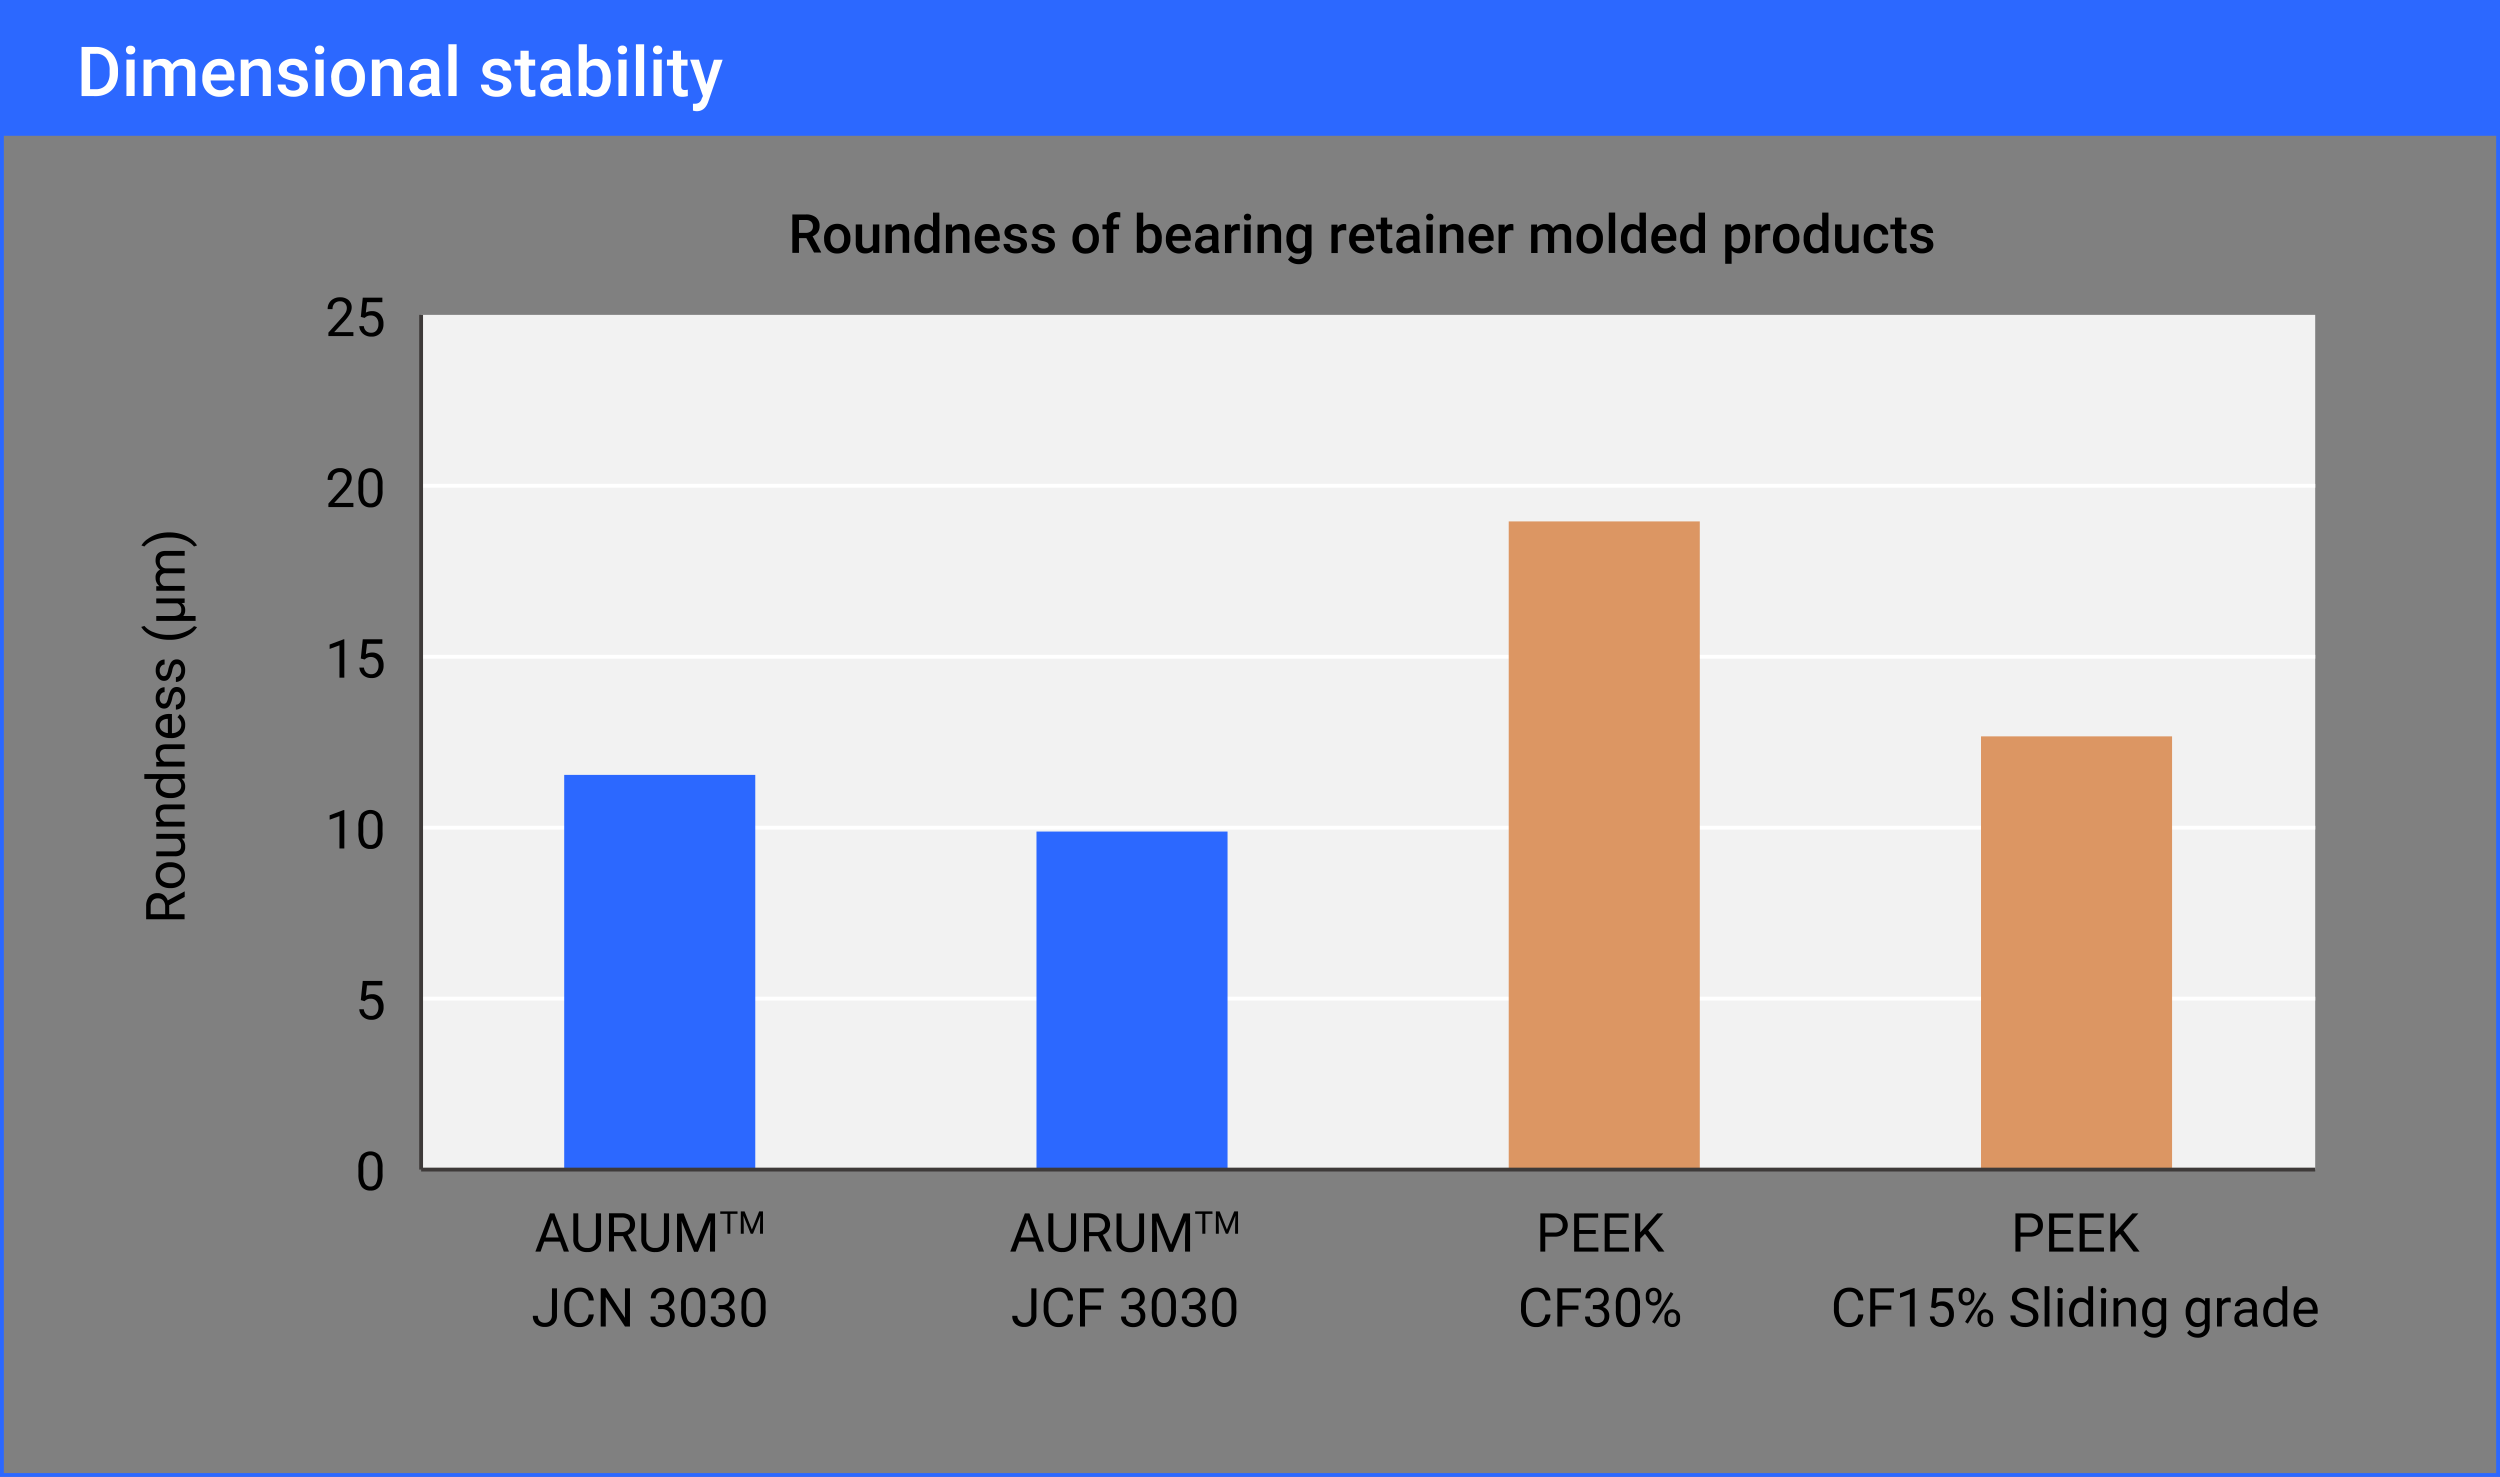 <svg xmlns="http://www.w3.org/2000/svg" viewBox="0 0 650.83 384.48"><rect x="0" y="0" width="650.83" height="384.48" fill="#808080" stroke="none"/><defs><style>.cls-1{fill:#2c68ff;}.cls-2,.cls-4,.cls-7{fill:none;stroke-miterlimit:10;}.cls-2{stroke:#2c68ff;}.cls-3{fill:#f2f2f2;}.cls-4{stroke:#fff;}.cls-5{fill:#fff;}.cls-6{fill:#dc9663;}.cls-7{stroke:#3e3a39;}</style></defs><g id="レイヤー_2" data-name="レイヤー 2"><g id="レイヤー_1-2" data-name="レイヤー 1"><g id="寸法安定性"><rect class="cls-1" x="0.5" y="0.5" width="649.83" height="34.85"/><rect class="cls-2" x="0.5" y="0.5" width="649.83" height="383.48"/><rect class="cls-3" x="109.63" y="81.97" width="493.09" height="222.51"/><line class="cls-4" x1="602.72" y1="259.98" x2="109.63" y2="259.98"/><line class="cls-4" x1="602.72" y1="215.47" x2="109.63" y2="215.47"/><line class="cls-4" x1="602.72" y1="170.97" x2="109.63" y2="170.97"/><line class="cls-4" x1="602.72" y1="126.47" x2="109.63" y2="126.47"/><path d="M99.59,305.56a5.75,5.75,0,0,1-.76,3.3,2.68,2.68,0,0,1-2.37,1.08,2.71,2.71,0,0,1-2.35-1.05,5.53,5.53,0,0,1-.8-3.16v-1.68a5.7,5.7,0,0,1,.76-3.26,3.2,3.2,0,0,1,4.74,0,5.39,5.39,0,0,1,.78,3.17Zm-1.26-1.72a4.64,4.64,0,0,0-.45-2.34,1.56,1.56,0,0,0-1.43-.74,1.51,1.51,0,0,0-1.41.73,4.51,4.51,0,0,0-.46,2.25v2a4.71,4.71,0,0,0,.46,2.38,1.55,1.55,0,0,0,1.42.77,1.52,1.52,0,0,0,1.39-.72,4.53,4.53,0,0,0,.48-2.28Z"/><path d="M93.93,260.36l.51-5h5.1v1.17h-4l-.3,2.72a3.19,3.19,0,0,1,1.66-.43,2.73,2.73,0,0,1,2.16.89,3.54,3.54,0,0,1,.8,2.43A3.43,3.43,0,0,1,99,264.6a3,3,0,0,1-2.32.88,3.11,3.11,0,0,1-2.15-.73,2.87,2.87,0,0,1-1-2h1.19a2,2,0,0,0,.61,1.29,1.89,1.89,0,0,0,1.3.43,1.69,1.69,0,0,0,1.38-.6,2.5,2.5,0,0,0,.51-1.66,2.34,2.34,0,0,0-.55-1.61,1.84,1.84,0,0,0-1.44-.6,2.09,2.09,0,0,0-1.3.36l-.34.28Z"/><path d="M89.64,220.88H88.37v-8.42l-2.55.93v-1.15l3.63-1.36h.19Z"/><path d="M99.59,216.64a5.75,5.75,0,0,1-.76,3.3A2.68,2.68,0,0,1,96.46,221,2.71,2.71,0,0,1,94.1,220a5.48,5.48,0,0,1-.79-3.15v-1.69a5.62,5.62,0,0,1,.76-3.26,3.2,3.2,0,0,1,4.74,0,5.43,5.43,0,0,1,.78,3.18Zm-1.26-1.73a4.64,4.64,0,0,0-.45-2.34,1.75,1.75,0,0,0-2.85,0,4.62,4.62,0,0,0-.46,2.25v2a4.73,4.73,0,0,0,.47,2.38,1.56,1.56,0,0,0,1.42.77,1.52,1.52,0,0,0,1.39-.73,4.61,4.61,0,0,0,.48-2.28Z"/><path d="M89.64,176.42H88.37V168l-2.55.94v-1.15l3.63-1.36h.19Z"/><path d="M93.93,171.43l.51-5h5.1v1.17h-4l-.3,2.71a3.19,3.19,0,0,1,1.66-.43,2.74,2.74,0,0,1,2.16.9,3.54,3.54,0,0,1,.8,2.43,3.42,3.42,0,0,1-.83,2.42,3,3,0,0,1-2.32.89,3.16,3.16,0,0,1-2.15-.73,2.9,2.9,0,0,1-1-2h1.19a2,2,0,0,0,.61,1.29,1.89,1.89,0,0,0,1.3.44,1.7,1.7,0,0,0,1.38-.61,2.48,2.48,0,0,0,.51-1.66,2.32,2.32,0,0,0-.55-1.6,1.85,1.85,0,0,0-1.44-.61,2,2,0,0,0-1.3.37l-.34.27Z"/><path d="M92,87.49H85.49v-.9l3.44-3.83A8.21,8.21,0,0,0,90,81.35a2.43,2.43,0,0,0,.29-1.13,1.82,1.82,0,0,0-.47-1.28,1.66,1.66,0,0,0-1.26-.5,2,2,0,0,0-1.47.54,2.09,2.09,0,0,0-.52,1.49H85.3a3,3,0,0,1,.88-2.22,3.31,3.31,0,0,1,2.37-.85,3.19,3.19,0,0,1,2.2.73,2.51,2.51,0,0,1,.8,1.94c0,1-.62,2.15-1.87,3.5L87,86.46h5Z"/><path d="M93.93,82.5l.51-5h5.1v1.17h-4l-.3,2.71A3.28,3.28,0,0,1,96.87,81a2.74,2.74,0,0,1,2.16.9,3.54,3.54,0,0,1,.8,2.43A3.43,3.43,0,0,1,99,86.75a3,3,0,0,1-2.32.88,3.11,3.11,0,0,1-2.15-.73,2.87,2.87,0,0,1-1-2h1.19a2,2,0,0,0,.61,1.29,1.89,1.89,0,0,0,1.3.43,1.69,1.69,0,0,0,1.38-.6,2.5,2.5,0,0,0,.51-1.66A2.34,2.34,0,0,0,98,82.73a1.84,1.84,0,0,0-1.44-.6,2.09,2.09,0,0,0-1.3.36l-.34.27Z"/><path d="M92,132H85.49v-.91l3.44-3.83A8.21,8.21,0,0,0,90,125.81a2.4,2.4,0,0,0,.29-1.13,1.78,1.78,0,0,0-.47-1.27,1.63,1.63,0,0,0-1.26-.5,2,2,0,0,0-1.47.53,2.1,2.1,0,0,0-.52,1.5H85.3a3,3,0,0,1,.88-2.23,3.3,3.3,0,0,1,2.37-.84,3.14,3.14,0,0,1,2.2.73,2.49,2.49,0,0,1,.8,1.93c0,1-.62,2.15-1.87,3.5L87,130.93h5Z"/><path d="M99.59,127.71a5.75,5.75,0,0,1-.76,3.3,2.68,2.68,0,0,1-2.37,1.08A2.73,2.73,0,0,1,94.1,131a5.54,5.54,0,0,1-.79-3.16V126.2a5.64,5.64,0,0,1,.76-3.27,3.21,3.21,0,0,1,4.74,0,5.37,5.37,0,0,1,.78,3.17ZM98.33,126a4.64,4.64,0,0,0-.45-2.34,1.56,1.56,0,0,0-1.43-.73,1.54,1.54,0,0,0-1.42.73,4.62,4.62,0,0,0-.46,2.25v2a4.7,4.7,0,0,0,.47,2.38,1.7,1.7,0,0,0,2.81.05,4.68,4.68,0,0,0,.48-2.29Z"/><path class="cls-5" d="M21.23,25V12.22H25A5.88,5.88,0,0,1,28,13a5.18,5.18,0,0,1,2,2.14,6.83,6.83,0,0,1,.72,3.18V19a6.79,6.79,0,0,1-.72,3.19A5.12,5.12,0,0,1,28,24.27a6.18,6.18,0,0,1-3.07.75Zm2.22-11v9.22H24.9a3.35,3.35,0,0,0,2.69-1.09A4.78,4.78,0,0,0,28.54,19v-.72a4.88,4.88,0,0,0-.91-3.18A3.19,3.19,0,0,0,25,14Z"/><path class="cls-5" d="M32.79,13a1.13,1.13,0,0,1,.31-.82A1.18,1.18,0,0,1,34,11.9a1.24,1.24,0,0,1,.9.32,1.13,1.13,0,0,1,.31.82,1.09,1.09,0,0,1-.31.8,1.2,1.2,0,0,1-.9.32,1.14,1.14,0,0,1-.89-.32A1.09,1.09,0,0,1,32.79,13Zm2.26,12H32.92V15.51h2.13Z"/><path class="cls-5" d="M39.39,15.51l.06,1a3.42,3.42,0,0,1,2.74-1.17,2.64,2.64,0,0,1,2.61,1.46,3.37,3.37,0,0,1,2.92-1.46,3,3,0,0,1,2.34.87,3.9,3.9,0,0,1,.79,2.57V25H48.71V18.83a1.94,1.94,0,0,0-.39-1.33A1.75,1.75,0,0,0,47,17.08a1.8,1.8,0,0,0-1.2.39,2.11,2.11,0,0,0-.64,1V25H43V18.76a1.52,1.52,0,0,0-1.71-1.68,1.88,1.88,0,0,0-1.82,1.05V25H37.37V15.51Z"/><path class="cls-5" d="M57.23,25.2a4.41,4.41,0,0,1-3.29-1.28,4.63,4.63,0,0,1-1.27-3.41v-.26a5.82,5.82,0,0,1,.55-2.55A4.16,4.16,0,0,1,54.77,16,4,4,0,0,1,57,15.33a3.73,3.73,0,0,1,3,1.24A5.24,5.24,0,0,1,61,20.08v.86H54.83a2.76,2.76,0,0,0,.79,1.86,2.32,2.32,0,0,0,1.73.69,2.89,2.89,0,0,0,2.39-1.19l1.15,1.1a3.82,3.82,0,0,1-1.52,1.32A4.71,4.71,0,0,1,57.23,25.2ZM57,17.05a1.8,1.8,0,0,0-1.42.61,3.19,3.19,0,0,0-.69,1.72h4.07v-.16a2.49,2.49,0,0,0-.57-1.62A1.77,1.77,0,0,0,57,17.05Z"/><path class="cls-5" d="M64.68,15.51l.06,1.1a3.44,3.44,0,0,1,2.77-1.28c2,0,3,1.14,3,3.4V25H68.4V18.86A2,2,0,0,0,68,17.52a1.65,1.65,0,0,0-1.28-.44,2.07,2.07,0,0,0-1.93,1.17V25H62.67V15.51Z"/><path class="cls-5" d="M78,22.44a1,1,0,0,0-.47-.88A5.15,5.15,0,0,0,76,21a8.68,8.68,0,0,1-1.82-.58,2.42,2.42,0,0,1-1.6-2.24,2.54,2.54,0,0,1,1-2.06,4.1,4.1,0,0,1,2.63-.83,4.29,4.29,0,0,1,2.76.85,2.67,2.67,0,0,1,1,2.19H77.93a1.33,1.33,0,0,0-.45-1,1.78,1.78,0,0,0-1.22-.41,1.86,1.86,0,0,0-1.14.33,1,1,0,0,0-.45.87.85.85,0,0,0,.42.76,5.51,5.51,0,0,0,1.67.55,8.48,8.48,0,0,1,2,.66,2.78,2.78,0,0,1,1.06.92,2.36,2.36,0,0,1,.35,1.3,2.47,2.47,0,0,1-1.06,2.08,4.55,4.55,0,0,1-2.79.8,4.92,4.92,0,0,1-2.08-.43,3.38,3.38,0,0,1-1.43-1.16A2.73,2.73,0,0,1,72.27,22h2.08a1.52,1.52,0,0,0,.57,1.17,2.24,2.24,0,0,0,1.4.41,2.1,2.1,0,0,0,1.28-.33A1,1,0,0,0,78,22.44Z"/><path class="cls-5" d="M82,13a1.14,1.14,0,0,1,.32-.82,1.18,1.18,0,0,1,.89-.32,1.21,1.21,0,0,1,.89.32,1.1,1.1,0,0,1,.32.82,1.06,1.06,0,0,1-.32.8,1.17,1.17,0,0,1-.89.32,1.14,1.14,0,0,1-.89-.32A1.09,1.09,0,0,1,82,13Zm2.27,12H82.14V15.51h2.13Z"/><path class="cls-5" d="M86.2,20.18a5.59,5.59,0,0,1,.55-2.52,4,4,0,0,1,1.56-1.72,4.27,4.27,0,0,1,2.3-.61,4.17,4.17,0,0,1,3.12,1.24A4.91,4.91,0,0,1,95,19.86v.5a5.69,5.69,0,0,1-.54,2.52A4.08,4.08,0,0,1,93,24.59a4.46,4.46,0,0,1-2.32.61,4.12,4.12,0,0,1-3.23-1.35,5.14,5.14,0,0,1-1.2-3.57Zm2.13.18a3.79,3.79,0,0,0,.61,2.3,2,2,0,0,0,1.69.83,2,2,0,0,0,1.68-.84,4.27,4.27,0,0,0,.6-2.47,3.73,3.73,0,0,0-.62-2.29,2,2,0,0,0-1.68-.84,1.94,1.94,0,0,0-1.66.83A4.14,4.14,0,0,0,88.33,20.36Z"/><path class="cls-5" d="M98.83,15.51l.06,1.1a3.41,3.41,0,0,1,2.77-1.28c2,0,3,1.14,3,3.4V25h-2.14V18.86a2,2,0,0,0-.39-1.34,1.64,1.64,0,0,0-1.28-.44A2.05,2.05,0,0,0,99,18.25V25H96.81V15.51Z"/><path class="cls-5" d="M112.54,25a3.05,3.05,0,0,1-.25-.89,3.33,3.33,0,0,1-2.5,1.07,3.36,3.36,0,0,1-2.33-.82,2.61,2.61,0,0,1-.91-2A2.71,2.71,0,0,1,107.68,20a5.48,5.48,0,0,1,3.23-.81h1.31v-.62a1.7,1.7,0,0,0-.41-1.19,1.68,1.68,0,0,0-1.26-.44,1.87,1.87,0,0,0-1.19.36,1.13,1.13,0,0,0-.47.93h-2.14a2.39,2.39,0,0,1,.52-1.46,3.48,3.48,0,0,1,1.41-1.07,4.94,4.94,0,0,1,2-.39,4,4,0,0,1,2.67.84,3,3,0,0,1,1,2.36v4.29a4.86,4.86,0,0,0,.36,2.05V25Zm-2.35-1.54a2.38,2.38,0,0,0,1.19-.31,2.07,2.07,0,0,0,.84-.82v-1.8h-1.15a3.08,3.08,0,0,0-1.78.42,1.33,1.33,0,0,0-.6,1.17,1.23,1.23,0,0,0,.41,1A1.58,1.58,0,0,0,110.19,23.48Z"/><path class="cls-5" d="M118.87,25h-2.14V11.52h2.14Z"/><path class="cls-5" d="M131,22.44a1,1,0,0,0-.47-.88A5.15,5.15,0,0,0,129,21a8.88,8.88,0,0,1-1.82-.58,2.44,2.44,0,0,1-1.6-2.24,2.54,2.54,0,0,1,1-2.06,4.11,4.11,0,0,1,2.64-.83,4.28,4.28,0,0,1,2.75.85A2.67,2.67,0,0,1,133,18.37H130.9a1.31,1.31,0,0,0-.46-1,1.75,1.75,0,0,0-1.21-.41,1.89,1.89,0,0,0-1.15.33,1,1,0,0,0-.44.87.84.84,0,0,0,.41.76,5.62,5.62,0,0,0,1.67.55,8.32,8.32,0,0,1,2,.66,2.89,2.89,0,0,1,1.07.92,2.35,2.35,0,0,1,.34,1.3A2.47,2.47,0,0,1,132,24.4a4.55,4.55,0,0,1-2.79.8,4.92,4.92,0,0,1-2.08-.43,3.35,3.35,0,0,1-1.42-1.16,2.73,2.73,0,0,1-.51-1.59h2.07a1.52,1.52,0,0,0,.57,1.17,2.24,2.24,0,0,0,1.4.41,2.1,2.1,0,0,0,1.28-.33A1,1,0,0,0,131,22.44Z"/><path class="cls-5" d="M137.64,13.2v2.31h1.68v1.58h-1.68V22.4a1.2,1.2,0,0,0,.21.79,1,1,0,0,0,.77.24,3.2,3.2,0,0,0,.75-.09V25a5.07,5.07,0,0,1-1.41.21c-1.64,0-2.46-.91-2.46-2.72V17.09h-1.56V15.51h1.56V13.2Z"/><path class="cls-5" d="M146.63,25a3.41,3.41,0,0,1-.25-.89,3.32,3.32,0,0,1-2.49,1.07,3.37,3.37,0,0,1-2.34-.82,2.64,2.64,0,0,1-.91-2A2.71,2.71,0,0,1,141.77,20a5.5,5.5,0,0,1,3.23-.81h1.31v-.62A1.49,1.49,0,0,0,144.64,17a1.89,1.89,0,0,0-1.19.36,1.16,1.16,0,0,0-.47.93h-2.13a2.33,2.33,0,0,1,.52-1.46,3.35,3.35,0,0,1,1.41-1.07,4.87,4.87,0,0,1,2-.39,4,4,0,0,1,2.66.84,3,3,0,0,1,1,2.36v4.29a4.86,4.86,0,0,0,.36,2.05V25Zm-2.35-1.54a2.35,2.35,0,0,0,1.19-.31,2,2,0,0,0,.84-.82v-1.8h-1.15a3.1,3.1,0,0,0-1.78.42,1.33,1.33,0,0,0-.6,1.17,1.27,1.27,0,0,0,.41,1A1.59,1.59,0,0,0,144.28,23.48Z"/><path class="cls-5" d="M159,20.36a5.68,5.68,0,0,1-1,3.52,3.21,3.21,0,0,1-2.72,1.32,3.11,3.11,0,0,1-2.6-1.21l-.1,1h-1.94V11.52h2.14v4.9a3.09,3.09,0,0,1,2.48-1.09,3.25,3.25,0,0,1,2.74,1.3,5.8,5.8,0,0,1,1,3.61Zm-2.13-.18a4,4,0,0,0-.55-2.32,1.8,1.8,0,0,0-1.58-.78,2,2,0,0,0-2,1.21v3.92a2,2,0,0,0,2,1.25,1.79,1.79,0,0,0,1.54-.75,3.92,3.92,0,0,0,.57-2.26Z"/><path class="cls-5" d="M160.82,13a1.14,1.14,0,0,1,.32-.82,1.18,1.18,0,0,1,.89-.32,1.2,1.2,0,0,1,.89.32,1.1,1.1,0,0,1,.32.82,1.06,1.06,0,0,1-.32.8,1.16,1.16,0,0,1-.89.32,1.14,1.14,0,0,1-.89-.32A1.09,1.09,0,0,1,160.82,13Zm2.27,12H161V15.51h2.13Z"/><path class="cls-5" d="M167.69,25h-2.14V11.52h2.14Z"/><path class="cls-5" d="M170,13a1.13,1.13,0,0,1,.31-.82,1.2,1.2,0,0,1,.89-.32,1.22,1.22,0,0,1,.9.32,1.13,1.13,0,0,1,.31.82,1.09,1.09,0,0,1-.31.8,1.18,1.18,0,0,1-.9.32,1.16,1.16,0,0,1-.89-.32A1.09,1.09,0,0,1,170,13Zm2.27,12h-2.14V15.51h2.14Z"/><path class="cls-5" d="M177.29,13.2v2.31H179v1.58h-1.67V22.4a1.2,1.2,0,0,0,.21.79,1,1,0,0,0,.77.24,3.2,3.2,0,0,0,.75-.09V25a5.13,5.13,0,0,1-1.41.21c-1.64,0-2.46-.91-2.46-2.72V17.09h-1.56V15.51h1.56V13.2Z"/><path class="cls-5" d="M183.92,22l1.94-6.45h2.27l-3.78,11c-.58,1.6-1.56,2.4-2.95,2.4a3.7,3.7,0,0,1-1-.16V27l.41,0a2,2,0,0,0,1.21-.3,1.94,1.94,0,0,0,.65-1L183,25l-3.34-9.46h2.3Z"/><path d="M44.05,235.65V238h4v1.32h-10V236a4,4,0,0,1,.76-2.59,2.77,2.77,0,0,1,2.23-.9,2.64,2.64,0,0,1,1.62.5,3,3,0,0,1,1,1.4L48,232.08h.08v1.41ZM43,238v-2a2.34,2.34,0,0,0-.5-1.56,1.73,1.73,0,0,0-1.36-.57,1.8,1.8,0,0,0-1.42.55,2.32,2.32,0,0,0-.5,1.58v2Z"/><path d="M44.31,231.21a4.31,4.31,0,0,1-2-.43A3.17,3.17,0,0,1,41,229.59a3.24,3.24,0,0,1-.47-1.74,3.14,3.14,0,0,1,1-2.44,4.05,4.05,0,0,1,2.79-.93h.09a4.31,4.31,0,0,1,1.93.41,3.15,3.15,0,0,1,1.34,1.18,3.28,3.28,0,0,1,.48,1.77,3.13,3.13,0,0,1-1.05,2.44,4,4,0,0,1-2.77.93Zm.15-1.27a3.14,3.14,0,0,0,2-.57,1.93,1.93,0,0,0,0-3.06,3.44,3.44,0,0,0-2.11-.57,3.15,3.15,0,0,0-2,.58,1.92,1.92,0,0,0,0,3A3.41,3.41,0,0,0,44.46,229.94Z"/><path d="M47.34,218.32a2.7,2.7,0,0,1,.87,2.17,2.29,2.29,0,0,1-.69,1.8,3,3,0,0,1-2,.63H40.68v-1.27h4.77c1.13,0,1.69-.45,1.69-1.36a1.89,1.89,0,0,0-1.08-1.93H40.68v-1.27h7.39v1.21Z"/><path d="M40.68,214l.93,0a2.69,2.69,0,0,1-1.07-2.22c0-1.56.88-2.35,2.64-2.36h4.89v1.26H43.18A1.7,1.7,0,0,0,42,211a1.43,1.43,0,0,0-.39,1.11,1.82,1.82,0,0,0,.33,1.08,2.35,2.35,0,0,0,.86.73h5.27v1.26H40.68Z"/><path d="M44.31,207.76a4.35,4.35,0,0,1-2.74-.81,2.55,2.55,0,0,1-1-2.11,2.58,2.58,0,0,1,.89-2.06H37.57v-1.27h10.5v1.17l-.79.06a2.57,2.57,0,0,1,.93,2.11,2.53,2.53,0,0,1-1.05,2.1,4.39,4.39,0,0,1-2.75.81Zm.15-1.27a3.24,3.24,0,0,0,2-.52,1.66,1.66,0,0,0,.72-1.43,1.84,1.84,0,0,0-1.08-1.76h-3.4a1.86,1.86,0,0,0-1,1.74,1.68,1.68,0,0,0,.72,1.45A3.6,3.6,0,0,0,44.46,206.49Z"/><path d="M40.68,198.36l.93,0a2.69,2.69,0,0,1-1.07-2.22c0-1.56.88-2.35,2.64-2.36h4.89V195H43.18a1.65,1.65,0,0,0-1.18.37,1.44,1.44,0,0,0-.39,1.11,1.82,1.82,0,0,0,.33,1.08,2.26,2.26,0,0,0,.86.73h5.27v1.26H40.68Z"/><path d="M48.21,188.76a3.24,3.24,0,0,1-1,2.45,3.66,3.66,0,0,1-2.64.94h-.23a4.45,4.45,0,0,1-2-.42A3.18,3.18,0,0,1,41,190.55a2.91,2.91,0,0,1-.49-1.63,2.81,2.81,0,0,1,1-2.25,4.12,4.12,0,0,1,2.72-.8h.53v5a2.62,2.62,0,0,0,1.76-.63,2,2,0,0,0,.68-1.56,2.11,2.11,0,0,0-.28-1.13,2.8,2.8,0,0,0-.72-.82l.6-.77A3.11,3.11,0,0,1,48.21,188.76Zm-6.63.16a1.67,1.67,0,0,0,.55,1.28,2.72,2.72,0,0,0,1.57.64v-3.7h-.1a2.42,2.42,0,0,0-1.49.52A1.57,1.57,0,0,0,41.58,188.92Z"/><path d="M46.11,180.1a.94.94,0,0,0-.8.39,3.64,3.64,0,0,0-.48,1.35,6.42,6.42,0,0,1-.5,1.52,2.18,2.18,0,0,1-.68.84,1.65,1.65,0,0,1-.94.27,1.93,1.93,0,0,1-1.54-.77,3,3,0,0,1-.63-2,3.1,3.1,0,0,1,.65-2,2.07,2.07,0,0,1,1.66-.78v1.27a1.17,1.17,0,0,0-.9.44,1.65,1.65,0,0,0-.37,1.11,1.73,1.73,0,0,0,.3,1.08.94.94,0,0,0,.79.39.78.78,0,0,0,.69-.36,4.6,4.6,0,0,0,.44-1.31,6.49,6.49,0,0,1,.51-1.53,2.2,2.2,0,0,1,.7-.88,1.74,1.74,0,0,1,1-.28,1.89,1.89,0,0,1,1.59.79,3.34,3.34,0,0,1,.6,2.06,3.7,3.7,0,0,1-.32,1.57,2.45,2.45,0,0,1-.87,1.07,2.13,2.13,0,0,1-1.22.39v-1.27a1.29,1.29,0,0,0,1-.5,2,2,0,0,0,.38-1.26,2.06,2.06,0,0,0-.29-1.15A.92.92,0,0,0,46.11,180.1Z"/><path d="M46.11,172.89a.93.93,0,0,0-.8.38,3.64,3.64,0,0,0-.48,1.35,6.42,6.42,0,0,1-.5,1.52,2.18,2.18,0,0,1-.68.84,1.65,1.65,0,0,1-.94.27,1.93,1.93,0,0,1-1.54-.77,3,3,0,0,1-.63-2,3.1,3.1,0,0,1,.65-2,2.07,2.07,0,0,1,1.66-.78V173a1.17,1.17,0,0,0-.9.44,1.67,1.67,0,0,0-.37,1.11,1.73,1.73,0,0,0,.3,1.08.94.94,0,0,0,.79.39.78.78,0,0,0,.69-.36,4.6,4.6,0,0,0,.44-1.31,6.49,6.49,0,0,1,.51-1.53,2.2,2.2,0,0,1,.7-.88,1.82,1.82,0,0,1,1-.28,1.89,1.89,0,0,1,1.59.79,3.34,3.34,0,0,1,.6,2.06,3.7,3.7,0,0,1-.32,1.57,2.45,2.45,0,0,1-.87,1.07,2.13,2.13,0,0,1-1.22.39v-1.26a1.33,1.33,0,0,0,1-.51,2,2,0,0,0,.38-1.26,2.06,2.06,0,0,0-.29-1.15A.91.91,0,0,0,46.11,172.89Z"/><path d="M44,166.56a10.33,10.33,0,0,1-3-.42,8.47,8.47,0,0,1-2.59-1.23,5.42,5.42,0,0,1-1.64-1.7l.83-.26A5.48,5.48,0,0,0,40,164.58a10,10,0,0,0,3.52.7h.58a10.21,10.21,0,0,0,4.58-1A5.42,5.42,0,0,0,50.51,163l.78.26a5.53,5.53,0,0,1-1.7,1.73A9.47,9.47,0,0,1,44,166.56Z"/><path d="M40.68,160.36H45a3,3,0,0,0,1.65-.36,1.24,1.24,0,0,0,.53-1.14,1.72,1.72,0,0,0-1-1.79H40.68V155.8h7.39v1.14l-.78.07a2.05,2.05,0,0,1,.92,1.79,2.27,2.27,0,0,1-.5,1.56h3.21v1.27H40.68Z"/><path d="M40.68,152.6l.82,0a2.73,2.73,0,0,1-1-2.19,2.13,2.13,0,0,1,1.19-2.12,2.66,2.66,0,0,1-.86-1,2.81,2.81,0,0,1-.33-1.4c0-1.62.86-2.44,2.58-2.47h5v1.26H43.19a1.64,1.64,0,0,0-1.18.37,1.55,1.55,0,0,0-.4,1.21,1.68,1.68,0,0,0,.42,1.17,1.71,1.71,0,0,0,1.13.54h4.91v1.27H43.23a1.42,1.42,0,0,0-1.62,1.58,1.7,1.7,0,0,0,1.06,1.71h5.4v1.26H40.68Z"/><path d="M44.1,138.6A10.78,10.78,0,0,1,47,139a8.64,8.64,0,0,1,2.58,1.23A5.47,5.47,0,0,1,51.29,142l-.78.27a5.47,5.47,0,0,0-2.5-1.69,10.54,10.54,0,0,0-3.77-.65H44a10.76,10.76,0,0,0-2.67.3,9.31,9.31,0,0,0-2.21.83,5.22,5.22,0,0,0-1.53,1.21l-.77-.27a5.38,5.38,0,0,1,1.67-1.72A8.75,8.75,0,0,1,41.09,139,10.84,10.84,0,0,1,44.1,138.6Z"/><path d="M209.92,62H208v3.83h-1.73v-10h3.5a4.05,4.05,0,0,1,2.66.77,2.74,2.74,0,0,1,.93,2.24,2.82,2.82,0,0,1-.48,1.67,3.14,3.14,0,0,1-1.34,1l2.23,4.14v.09h-1.85ZM208,60.62h1.77a2,2,0,0,0,1.37-.45,1.51,1.51,0,0,0,.49-1.2,1.66,1.66,0,0,0-.45-1.24,2,2,0,0,0-1.36-.45H208Z"/><path d="M214.53,62.07a4.48,4.48,0,0,1,.43-2,3.21,3.21,0,0,1,1.21-1.34,3.43,3.43,0,0,1,1.79-.46,3.23,3.23,0,0,1,2.43,1,3.74,3.74,0,0,1,1,2.56v.39a4.37,4.37,0,0,1-.42,2,3,3,0,0,1-1.2,1.33A3.42,3.42,0,0,1,218,66a3.2,3.2,0,0,1-2.51-1,4,4,0,0,1-.94-2.78Zm1.66.15a2.92,2.92,0,0,0,.48,1.78,1.64,1.64,0,0,0,2.62,0,3.28,3.28,0,0,0,.46-1.92,3,3,0,0,0-.48-1.78,1.55,1.55,0,0,0-1.31-.65,1.52,1.52,0,0,0-1.29.64A3.26,3.26,0,0,0,216.19,62.22Z"/><path d="M227.29,65.11a2.55,2.55,0,0,1-2.07.87,2.31,2.31,0,0,1-1.83-.71,3,3,0,0,1-.61-2V58.44h1.66v4.77q0,1.41,1.17,1.41a1.64,1.64,0,0,0,1.63-.87V58.44h1.66v7.4h-1.56Z"/><path d="M232.13,58.44l.05.86a2.68,2.68,0,0,1,2.16-1c1.54,0,2.32.88,2.35,2.64v4.89H235V61.05a1.57,1.57,0,0,0-.31-1,1.28,1.28,0,0,0-1-.33,1.6,1.6,0,0,0-1.5.91v5.26h-1.66v-7.4Z"/><path d="M238.07,62.09a4.4,4.4,0,0,1,.79-2.75,2.54,2.54,0,0,1,2.13-1,2.42,2.42,0,0,1,1.9.82V55.34h1.66v10.5H243l-.08-.77a2.45,2.45,0,0,1-2,.91,2.53,2.53,0,0,1-2.1-1A4.6,4.6,0,0,1,238.07,62.09Zm1.66.14a3.08,3.08,0,0,0,.43,1.76,1.41,1.41,0,0,0,1.24.63,1.57,1.57,0,0,0,1.49-.91V60.55a1.55,1.55,0,0,0-1.48-.88,1.4,1.4,0,0,0-1.24.64A3.4,3.4,0,0,0,239.73,62.23Z"/><path d="M247.82,58.44l.05.86a2.67,2.67,0,0,1,2.15-1c1.54,0,2.33.88,2.36,2.64v4.89h-1.67V61.05a1.57,1.57,0,0,0-.3-1,1.28,1.28,0,0,0-1-.33,1.6,1.6,0,0,0-1.5.91v5.26h-1.66v-7.4Z"/><path d="M257.33,66a3.47,3.47,0,0,1-2.57-1,3.63,3.63,0,0,1-1-2.65v-.2a4.5,4.5,0,0,1,.43-2,3.32,3.32,0,0,1,1.2-1.36,3.21,3.21,0,0,1,1.72-.48,2.92,2.92,0,0,1,2.34,1,4.07,4.07,0,0,1,.82,2.73v.67h-4.83a2.22,2.22,0,0,0,.61,1.45,1.86,1.86,0,0,0,1.35.53,2.27,2.27,0,0,0,1.86-.92l.9.85a3,3,0,0,1-1.19,1A3.75,3.75,0,0,1,257.33,66Zm-.2-6.34a1.4,1.4,0,0,0-1.11.48,2.41,2.41,0,0,0-.53,1.33h3.16v-.12a2,2,0,0,0-.44-1.26A1.37,1.37,0,0,0,257.13,59.64Z"/><path d="M265.73,63.83a.77.77,0,0,0-.37-.68,4.05,4.05,0,0,0-1.21-.41,6.43,6.43,0,0,1-1.42-.45,1.88,1.88,0,0,1-1.24-1.74,2,2,0,0,1,.8-1.6,3.21,3.21,0,0,1,2.06-.64,3.31,3.31,0,0,1,2.14.65,2.11,2.11,0,0,1,.82,1.7h-1.67a1,1,0,0,0-.35-.79,1.37,1.37,0,0,0-.94-.32,1.48,1.48,0,0,0-.9.25.8.8,0,0,0-.34.68.66.66,0,0,0,.32.59,4,4,0,0,0,1.3.43,6.78,6.78,0,0,1,1.53.51,2.2,2.2,0,0,1,.83.72,1.81,1.81,0,0,1,.27,1,1.94,1.94,0,0,1-.83,1.62,3.53,3.53,0,0,1-2.16.62,3.78,3.78,0,0,1-1.62-.33,2.64,2.64,0,0,1-1.11-.9,2.13,2.13,0,0,1-.4-1.24h1.62a1.16,1.16,0,0,0,.44.9,1.68,1.68,0,0,0,1.09.32,1.63,1.63,0,0,0,1-.25A.76.76,0,0,0,265.73,63.83Z"/><path d="M273,63.83a.76.76,0,0,0-.36-.68,4.14,4.14,0,0,0-1.22-.41,6.51,6.51,0,0,1-1.41-.45,1.89,1.89,0,0,1-1.25-1.74,2,2,0,0,1,.81-1.6,3.18,3.18,0,0,1,2.05-.64,3.27,3.27,0,0,1,2.14.65,2.08,2.08,0,0,1,.82,1.7h-1.66a1,1,0,0,0-.36-.79,1.35,1.35,0,0,0-.94-.32,1.46,1.46,0,0,0-.89.25.81.81,0,0,0-.35.68.67.67,0,0,0,.33.59,4,4,0,0,0,1.29.43,6.72,6.72,0,0,1,1.54.51,2.2,2.2,0,0,1,.83.72,1.81,1.81,0,0,1,.27,1,1.94,1.94,0,0,1-.83,1.62,3.56,3.56,0,0,1-2.17.62,3.84,3.84,0,0,1-1.62-.33,2.76,2.76,0,0,1-1.11-.9,2.19,2.19,0,0,1-.39-1.24h1.61a1.14,1.14,0,0,0,.45.9,2,2,0,0,0,2.08.07A.75.75,0,0,0,273,63.83Z"/><path d="M279.21,62.07a4.34,4.34,0,0,1,.43-2,3.15,3.15,0,0,1,1.21-1.34,3.41,3.41,0,0,1,1.79-.46,3.23,3.23,0,0,1,2.43,1,3.79,3.79,0,0,1,1,2.56v.39a4.37,4.37,0,0,1-.42,2,3,3,0,0,1-1.2,1.33,3.37,3.37,0,0,1-1.81.48,3.18,3.18,0,0,1-2.5-1,4,4,0,0,1-.94-2.78Zm1.66.15a3,3,0,0,0,.47,1.78,1.53,1.53,0,0,0,1.31.65A1.51,1.51,0,0,0,284,64a3.27,3.27,0,0,0,.47-1.92,3,3,0,0,0-.48-1.78,1.55,1.55,0,0,0-1.31-.65,1.52,1.52,0,0,0-1.29.64A3.26,3.26,0,0,0,280.87,62.22Z"/><path d="M288.07,65.84V59.67H287V58.44h1.12v-.67a2.52,2.52,0,0,1,.69-1.9,2.59,2.59,0,0,1,1.91-.67,4,4,0,0,1,.93.12l0,1.3a3,3,0,0,0-.64-.06,1.07,1.07,0,0,0-1.19,1.23v.65h1.51v1.23h-1.51v6.17Z"/><path d="M302.43,62.22a4.48,4.48,0,0,1-.77,2.74,2.51,2.51,0,0,1-2.12,1,2.42,2.42,0,0,1-2-.94l-.08.8h-1.51V55.34h1.67v3.81a2.39,2.39,0,0,1,1.93-.84,2.55,2.55,0,0,1,2.13,1,4.56,4.56,0,0,1,.77,2.81Zm-1.66-.15a3.07,3.07,0,0,0-.43-1.8,1.41,1.41,0,0,0-1.23-.6,1.53,1.53,0,0,0-1.51.94v3a1.55,1.55,0,0,0,1.53,1,1.38,1.38,0,0,0,1.2-.58,3.07,3.07,0,0,0,.44-1.76Z"/><path d="M307.08,66a3.43,3.43,0,0,1-2.56-1,3.59,3.59,0,0,1-1-2.65v-.2a4.5,4.5,0,0,1,.42-2,3.32,3.32,0,0,1,1.2-1.36,3.22,3.22,0,0,1,1.73-.48,2.91,2.91,0,0,1,2.33,1A4.07,4.07,0,0,1,310,62v.67h-4.83a2.22,2.22,0,0,0,.61,1.45,1.86,1.86,0,0,0,1.35.53,2.27,2.27,0,0,0,1.86-.92l.9.85a3,3,0,0,1-1.19,1A3.75,3.75,0,0,1,307.08,66Zm-.2-6.34a1.4,1.4,0,0,0-1.11.48,2.49,2.49,0,0,0-.53,1.33h3.16v-.12a2,2,0,0,0-.44-1.26A1.37,1.37,0,0,0,306.88,59.64Z"/><path d="M315.75,65.84a2.89,2.89,0,0,1-.19-.69,2.6,2.6,0,0,1-1.94.83,2.64,2.64,0,0,1-1.82-.64,2,2,0,0,1-.7-1.57A2.11,2.11,0,0,1,312,62a4.3,4.3,0,0,1,2.52-.63h1v-.48a1.18,1.18,0,0,0-1.3-1.27,1.51,1.51,0,0,0-.93.28.89.89,0,0,0-.36.73h-1.67a1.83,1.83,0,0,1,.41-1.14,2.62,2.62,0,0,1,1.09-.83,3.9,3.9,0,0,1,1.55-.3,3.06,3.06,0,0,1,2.07.65,2.33,2.33,0,0,1,.8,1.83v3.34a3.72,3.72,0,0,0,.28,1.59v.12Zm-1.82-1.2a1.89,1.89,0,0,0,.92-.24,1.63,1.63,0,0,0,.66-.64V62.37h-.9a2.42,2.42,0,0,0-1.39.32,1,1,0,0,0-.46.91.94.94,0,0,0,.32.76A1.21,1.21,0,0,0,313.93,64.64Z"/><path d="M322.78,60a3.82,3.82,0,0,0-.68-.05,1.53,1.53,0,0,0-1.54.87v5.06H318.9v-7.4h1.59l0,.83a1.88,1.88,0,0,1,1.67-1,1.7,1.7,0,0,1,.59.09Z"/><path d="M323.83,56.52a.87.87,0,0,1,.24-.63,1.07,1.07,0,0,1,1.4,0,.87.87,0,0,1,.24.63.88.88,0,0,1-.24.63,1.11,1.11,0,0,1-1.4,0A.88.88,0,0,1,323.83,56.52Zm1.77,9.32h-1.67v-7.4h1.67Z"/><path d="M329,58.44l0,.86a2.68,2.68,0,0,1,2.16-1c1.54,0,2.32.88,2.35,2.64v4.89h-1.66V61.05a1.51,1.51,0,0,0-.31-1,1.28,1.28,0,0,0-1-.33,1.6,1.6,0,0,0-1.5.91v5.26h-1.66v-7.4Z"/><path d="M334.9,62.09a4.31,4.31,0,0,1,.81-2.75,2.59,2.59,0,0,1,2.15-1,2.43,2.43,0,0,1,2,.88l.07-.75h1.5v7.17a3,3,0,0,1-.91,2.3,3.43,3.43,0,0,1-2.44.84,3.89,3.89,0,0,1-1.59-.34,2.8,2.8,0,0,1-1.18-.88l.79-1a2.37,2.37,0,0,0,1.89.91,1.82,1.82,0,0,0,1.3-.45,1.72,1.72,0,0,0,.48-1.32v-.49a2.46,2.46,0,0,1-1.91.8,2.61,2.61,0,0,1-2.13-1A4.45,4.45,0,0,1,334.9,62.09Zm1.65.14A3,3,0,0,0,337,64a1.45,1.45,0,0,0,1.26.64,1.58,1.58,0,0,0,1.49-.86V60.51a1.58,1.58,0,0,0-1.48-.84,1.45,1.45,0,0,0-1.27.65A3.34,3.34,0,0,0,336.55,62.23Z"/><path d="M350.49,60a3.82,3.82,0,0,0-.68-.05,1.52,1.52,0,0,0-1.54.87v5.06h-1.66v-7.4h1.59l0,.83a1.86,1.86,0,0,1,1.66-1,1.63,1.63,0,0,1,.59.09Z"/><path d="M354.79,66a3.47,3.47,0,0,1-2.56-1,3.63,3.63,0,0,1-1-2.65v-.2a4.37,4.37,0,0,1,.43-2,3.17,3.17,0,0,1,2.92-1.84,2.88,2.88,0,0,1,2.33,1,4.07,4.07,0,0,1,.83,2.73v.67h-4.83a2.22,2.22,0,0,0,.61,1.45,1.85,1.85,0,0,0,1.35.53,2.27,2.27,0,0,0,1.86-.92l.89.85a3,3,0,0,1-1.18,1A3.79,3.79,0,0,1,354.79,66Zm-.2-6.34a1.4,1.4,0,0,0-1.1.48,2.5,2.5,0,0,0-.54,1.33h3.17v-.12a2,2,0,0,0-.45-1.26A1.37,1.37,0,0,0,354.59,59.64Z"/><path d="M361.13,56.64v1.8h1.3v1.23h-1.3V63.8a.86.86,0,0,0,.17.61.75.75,0,0,0,.59.19,2.38,2.38,0,0,0,.59-.07v1.29a4.37,4.37,0,0,1-1.1.16c-1.27,0-1.91-.71-1.91-2.12V59.67h-1.22V58.44h1.22v-1.8Z"/><path d="M368.12,65.84a2.89,2.89,0,0,1-.19-.69A2.6,2.6,0,0,1,366,66a2.64,2.64,0,0,1-1.82-.64,2,2,0,0,1-.7-1.57,2.11,2.11,0,0,1,.87-1.82,4.3,4.3,0,0,1,2.52-.63h1v-.48a1.18,1.18,0,0,0-1.3-1.27,1.51,1.51,0,0,0-.93.28.89.89,0,0,0-.36.73h-1.67a1.83,1.83,0,0,1,.41-1.14,2.62,2.62,0,0,1,1.09-.83,3.9,3.9,0,0,1,1.55-.3,3.06,3.06,0,0,1,2.07.65,2.33,2.33,0,0,1,.8,1.83v3.34a3.72,3.72,0,0,0,.28,1.59v.12Zm-1.82-1.2a1.89,1.89,0,0,0,.92-.24,1.63,1.63,0,0,0,.66-.64V62.37H367a2.42,2.42,0,0,0-1.39.32,1,1,0,0,0-.46.91.94.94,0,0,0,.32.76A1.21,1.21,0,0,0,366.3,64.64Z"/><path d="M371.28,56.52a.87.87,0,0,1,.24-.63.93.93,0,0,1,.7-.26.9.9,0,0,1,.69.26.84.84,0,0,1,.25.63.85.85,0,0,1-.25.63.94.94,0,0,1-.69.25,1,1,0,0,1-.7-.25A.88.88,0,0,1,371.28,56.52ZM373,65.84h-1.66v-7.4H373Z"/><path d="M376.39,58.44l.05.86a2.67,2.67,0,0,1,2.15-1c1.54,0,2.33.88,2.36,2.64v4.89h-1.66V61.05a1.57,1.57,0,0,0-.31-1,1.28,1.28,0,0,0-1-.33,1.6,1.6,0,0,0-1.5.91v5.26h-1.66v-7.4Z"/><path d="M385.9,66a3.47,3.47,0,0,1-2.57-1,3.63,3.63,0,0,1-1-2.65v-.2a4.5,4.5,0,0,1,.43-2,3.32,3.32,0,0,1,1.2-1.36,3.21,3.21,0,0,1,1.72-.48,2.92,2.92,0,0,1,2.34,1,4.07,4.07,0,0,1,.82,2.73v.67H384a2.22,2.22,0,0,0,.61,1.45,1.86,1.86,0,0,0,1.35.53,2.27,2.27,0,0,0,1.86-.92l.9.85a3,3,0,0,1-1.19,1A3.75,3.75,0,0,1,385.9,66Zm-.2-6.34a1.4,1.4,0,0,0-1.11.48,2.41,2.41,0,0,0-.53,1.33h3.16v-.12a2,2,0,0,0-.44-1.26A1.37,1.37,0,0,0,385.7,59.64Z"/><path d="M394,60a3.71,3.71,0,0,0-.67-.05,1.52,1.52,0,0,0-1.54.87v5.06h-1.66v-7.4h1.58l0,.83a1.88,1.88,0,0,1,1.67-1,1.63,1.63,0,0,1,.59.09Z"/><path d="M400.12,58.44l.05.77a2.67,2.67,0,0,1,2.13-.9,2,2,0,0,1,2,1.13,2.62,2.62,0,0,1,2.27-1.13,2.3,2.3,0,0,1,1.82.67,3,3,0,0,1,.62,2v4.86h-1.67V61a1.52,1.52,0,0,0-.3-1,1.69,1.69,0,0,0-1.95,0,1.55,1.55,0,0,0-.5.8v5.07H403V61a1.18,1.18,0,0,0-1.33-1.3,1.45,1.45,0,0,0-1.41.81v5.36h-1.66v-7.4Z"/><path d="M410.43,62.07a4.34,4.34,0,0,1,.43-2,3.21,3.21,0,0,1,1.21-1.34,3.43,3.43,0,0,1,1.79-.46,3.23,3.23,0,0,1,2.43,1,3.79,3.79,0,0,1,1,2.56v.39a4.37,4.37,0,0,1-.42,2,3,3,0,0,1-1.21,1.33,3.36,3.36,0,0,1-1.8.48,3.2,3.2,0,0,1-2.51-1,4,4,0,0,1-.94-2.78Zm1.66.15a3,3,0,0,0,.47,1.78,1.55,1.55,0,0,0,1.32.65,1.5,1.5,0,0,0,1.3-.66,3.2,3.2,0,0,0,.47-1.92,3,3,0,0,0-.48-1.78,1.55,1.55,0,0,0-1.31-.65,1.52,1.52,0,0,0-1.29.64A3.26,3.26,0,0,0,412.09,62.22Z"/><path d="M420.48,65.84h-1.66V55.34h1.66Z"/><path d="M422,62.09a4.4,4.4,0,0,1,.79-2.75,2.54,2.54,0,0,1,2.12-1,2.39,2.39,0,0,1,1.9.82V55.34h1.67v10.5H427l-.08-.77a2.46,2.46,0,0,1-2,.91,2.51,2.51,0,0,1-2.1-1A4.54,4.54,0,0,1,422,62.09Zm1.66.14a3.08,3.08,0,0,0,.43,1.76,1.41,1.41,0,0,0,1.23.63,1.56,1.56,0,0,0,1.49-.91V60.55a1.53,1.53,0,0,0-1.47-.88,1.43,1.43,0,0,0-1.25.64A3.41,3.41,0,0,0,423.64,62.23Z"/><path d="M433.45,66a3.43,3.43,0,0,1-2.56-1,3.59,3.59,0,0,1-1-2.65v-.2a4.5,4.5,0,0,1,.42-2,3.32,3.32,0,0,1,1.2-1.36,3.21,3.21,0,0,1,1.72-.48,2.92,2.92,0,0,1,2.34,1,4.07,4.07,0,0,1,.82,2.73v.67h-4.83a2.22,2.22,0,0,0,.61,1.45,1.86,1.86,0,0,0,1.35.53,2.27,2.27,0,0,0,1.86-.92l.9.85a3,3,0,0,1-1.19,1A3.75,3.75,0,0,1,433.45,66Zm-.2-6.34a1.4,1.4,0,0,0-1.11.48,2.41,2.41,0,0,0-.53,1.33h3.16v-.12a2,2,0,0,0-.44-1.26A1.37,1.37,0,0,0,433.25,59.64Z"/><path d="M437.39,62.09a4.4,4.4,0,0,1,.79-2.75,2.54,2.54,0,0,1,2.13-1,2.4,2.4,0,0,1,1.9.82V55.34h1.66v10.5h-1.5l-.08-.77a2.48,2.48,0,0,1-2,.91,2.54,2.54,0,0,1-2.11-1A4.6,4.6,0,0,1,437.39,62.09Zm1.66.14a3.07,3.07,0,0,0,.44,1.76,1.41,1.41,0,0,0,1.23.63,1.56,1.56,0,0,0,1.49-.91V60.55a1.55,1.55,0,0,0-1.48-.88,1.41,1.41,0,0,0-1.24.64A3.4,3.4,0,0,0,439.05,62.23Z"/><path d="M455.57,62.22a4.38,4.38,0,0,1-.78,2.73,2.7,2.7,0,0,1-4,.23v3.5h-1.66V58.44h1.53l.07.75a2.42,2.42,0,0,1,2-.88,2.52,2.52,0,0,1,2.13,1,4.56,4.56,0,0,1,.77,2.8Zm-1.66-.15a3,3,0,0,0-.44-1.75,1.41,1.41,0,0,0-1.26-.65,1.52,1.52,0,0,0-1.46.84v3.28a1.54,1.54,0,0,0,1.47.86,1.41,1.41,0,0,0,1.24-.64A3.39,3.39,0,0,0,453.91,62.07Z"/><path d="M460.84,60a3.71,3.71,0,0,0-.67-.05,1.52,1.52,0,0,0-1.54.87v5.06H457v-7.4h1.58l0,.83a1.89,1.89,0,0,1,1.67-1,1.63,1.63,0,0,1,.59.09Z"/><path d="M461.58,62.07a4.48,4.48,0,0,1,.43-2,3.21,3.21,0,0,1,1.21-1.34,3.43,3.43,0,0,1,1.79-.46,3.23,3.23,0,0,1,2.43,1,3.74,3.74,0,0,1,1,2.56v.39a4.37,4.37,0,0,1-.42,2,3,3,0,0,1-1.21,1.33A3.36,3.36,0,0,1,465,66a3.2,3.2,0,0,1-2.51-1,4,4,0,0,1-.94-2.78Zm1.66.15a3,3,0,0,0,.47,1.78,1.56,1.56,0,0,0,1.32.65,1.53,1.53,0,0,0,1.31-.66,3.28,3.28,0,0,0,.46-1.92,3,3,0,0,0-.48-1.78,1.54,1.54,0,0,0-1.31-.65,1.52,1.52,0,0,0-1.29.64A3.26,3.26,0,0,0,463.24,62.22Z"/><path d="M469.55,62.09a4.4,4.4,0,0,1,.8-2.75,2.51,2.51,0,0,1,2.12-1,2.39,2.39,0,0,1,1.9.82V55.34H476v10.5h-1.5l-.08-.77a2.46,2.46,0,0,1-2,.91,2.51,2.51,0,0,1-2.1-1A4.54,4.54,0,0,1,469.55,62.09Zm1.66.14a3.07,3.07,0,0,0,.44,1.76,1.41,1.41,0,0,0,1.23.63,1.56,1.56,0,0,0,1.49-.91V60.55a1.54,1.54,0,0,0-1.47-.88,1.42,1.42,0,0,0-1.25.64A3.4,3.4,0,0,0,471.21,62.23Z"/><path d="M482.25,65.11a2.57,2.57,0,0,1-2.08.87,2.29,2.29,0,0,1-1.82-.71,3,3,0,0,1-.62-2V58.44h1.66v4.77q0,1.41,1.17,1.41a1.63,1.63,0,0,0,1.63-.87V58.44h1.66v7.4h-1.56Z"/><path d="M488.58,64.65a1.53,1.53,0,0,0,1-.36,1.21,1.21,0,0,0,.43-.9h1.57a2.45,2.45,0,0,1-.43,1.29,2.92,2.92,0,0,1-1.1.95,3.27,3.27,0,0,1-1.49.35,3.17,3.17,0,0,1-2.46-1,4,4,0,0,1-.91-2.77V62a3.94,3.94,0,0,1,.91-2.7,3.11,3.11,0,0,1,2.46-1,3,3,0,0,1,2.15.77,2.76,2.76,0,0,1,.87,2h-1.57a1.47,1.47,0,0,0-.43-1,1.42,1.42,0,0,0-1-.41,1.46,1.46,0,0,0-1.24.58A3,3,0,0,0,486.9,62v.26a3,3,0,0,0,.43,1.8A1.47,1.47,0,0,0,488.58,64.65Z"/><path d="M495,56.64v1.8h1.3v1.23H495V63.8a.91.91,0,0,0,.16.61.76.76,0,0,0,.6.19,2.3,2.3,0,0,0,.58-.07v1.29a4.29,4.29,0,0,1-1.09.16c-1.28,0-1.92-.71-1.92-2.12V59.67h-1.21V58.44h1.21v-1.8Z"/><path d="M501.67,63.83a.76.76,0,0,0-.36-.68,4.05,4.05,0,0,0-1.21-.41,6.43,6.43,0,0,1-1.42-.45,1.88,1.88,0,0,1-1.24-1.74,2,2,0,0,1,.8-1.6,3.18,3.18,0,0,1,2.05-.64,3.32,3.32,0,0,1,2.15.65,2.1,2.1,0,0,1,.81,1.7h-1.66a1,1,0,0,0-.35-.79,1.38,1.38,0,0,0-.95-.32,1.46,1.46,0,0,0-.89.25.8.8,0,0,0-.34.68.66.66,0,0,0,.32.59,4,4,0,0,0,1.3.43,6.78,6.78,0,0,1,1.53.51,2.2,2.2,0,0,1,.83.72,1.81,1.81,0,0,1,.27,1,1.94,1.94,0,0,1-.83,1.62,3.54,3.54,0,0,1-2.17.62,3.84,3.84,0,0,1-1.62-.33,2.67,2.67,0,0,1-1.1-.9,2.13,2.13,0,0,1-.4-1.24h1.61a1.17,1.17,0,0,0,.45.9,2,2,0,0,0,2.08.07A.75.75,0,0,0,501.67,63.83Z"/><path d="M145.83,323.23h-4.17l-.94,2.61h-1.35l3.8-9.95h1.15l3.8,9.95h-1.34Zm-3.78-1.07h3.39l-1.7-4.65Z"/><path d="M156.47,315.89v6.76a3.16,3.16,0,0,1-.89,2.31,3.55,3.55,0,0,1-2.38,1l-.35,0a3.71,3.71,0,0,1-2.6-.89,3.08,3.08,0,0,1-1-2.42v-6.78h1.29v6.74a2.23,2.23,0,0,0,.6,1.67,2.28,2.28,0,0,0,1.69.6,2.06,2.06,0,0,0,2.3-2.27v-6.74Z"/><path d="M162.19,321.81h-2.34v4h-1.31v-9.95h3.29a3.92,3.92,0,0,1,2.59.76,2.76,2.76,0,0,1,.9,2.23,2.64,2.64,0,0,1-.5,1.62,3,3,0,0,1-1.4,1l2.34,4.23v.08h-1.41Zm-2.34-1.07h2a2.29,2.29,0,0,0,1.56-.51,1.72,1.72,0,0,0,.57-1.35,1.8,1.8,0,0,0-.55-1.42,2.28,2.28,0,0,0-1.59-.5h-2Z"/><path d="M174.17,315.89v6.76a3.2,3.2,0,0,1-.89,2.31,3.57,3.57,0,0,1-2.38,1l-.35,0a3.69,3.69,0,0,1-2.6-.89,3.12,3.12,0,0,1-1-2.42v-6.78h1.3v6.74a2.23,2.23,0,0,0,.6,1.67,2.26,2.26,0,0,0,1.69.6,2.35,2.35,0,0,0,1.71-.59,2.31,2.31,0,0,0,.59-1.68v-6.74Z"/><path d="M177.94,315.89l3.25,8.12,3.25-8.12h1.71v9.95h-1.32V322l.13-4.18-3.27,8.06h-1l-3.26-8,.13,4.16v3.88h-1.31v-9.95Z"/><path d="M192,316h-1.87v5.18h-.76V316H187.5v-.63H192Z"/><path d="M193.84,315.37l1.9,4.74,1.89-4.74h1v5.81h-.77v-2.26l.07-2.44-1.9,4.7h-.59l-1.9-4.69.08,2.43v2.26h-.77v-5.81Z"/><path d="M143.7,335.39H145v7a2.93,2.93,0,0,1-.86,2.24,3.18,3.18,0,0,1-2.28.81,3.36,3.36,0,0,1-2.32-.76,2.76,2.76,0,0,1-.82-2.13h1.31a1.83,1.83,0,0,0,.47,1.33,1.8,1.8,0,0,0,1.36.48,1.75,1.75,0,0,0,1.31-.51,2,2,0,0,0,.51-1.44Z"/><path d="M154.58,342.18a3.72,3.72,0,0,1-1.17,2.44,3.82,3.82,0,0,1-2.61.86,3.5,3.5,0,0,1-2.82-1.27,5.07,5.07,0,0,1-1.07-3.38v-1a5.69,5.69,0,0,1,.5-2.44,3.77,3.77,0,0,1,1.4-1.62,4,4,0,0,1,2.11-.56,3.59,3.59,0,0,1,2.54.88,3.73,3.73,0,0,1,1.12,2.46h-1.32a2.87,2.87,0,0,0-.74-1.73,2.26,2.26,0,0,0-1.6-.54,2.33,2.33,0,0,0-2,.93,4.26,4.26,0,0,0-.72,2.65v1a4.35,4.35,0,0,0,.68,2.57,2.18,2.18,0,0,0,1.89,1,2.53,2.53,0,0,0,1.68-.49,2.77,2.77,0,0,0,.78-1.73Z"/><path d="M164,345.34H162.7l-5-7.67v7.67h-1.32v-9.95h1.32l5,7.7v-7.7H164Z"/><path d="M171.32,339.75h1a2.12,2.12,0,0,0,1.41-.47,1.6,1.6,0,0,0,.52-1.24,1.55,1.55,0,0,0-1.75-1.75,1.8,1.8,0,0,0-1.31.47,1.65,1.65,0,0,0-.49,1.24h-1.26a2.56,2.56,0,0,1,.86-2,3.58,3.58,0,0,1,4.41,0,2.72,2.72,0,0,1,.8,2.08,2.16,2.16,0,0,1-.42,1.25,2.48,2.48,0,0,1-1.15.91,2.49,2.49,0,0,1,1.27.86,2.4,2.4,0,0,1,.45,1.47,2.72,2.72,0,0,1-.87,2.13,3.33,3.33,0,0,1-2.28.79,3.39,3.39,0,0,1-2.28-.76,2.52,2.52,0,0,1-.88-2h1.27a1.62,1.62,0,0,0,.51,1.26,1.94,1.94,0,0,0,1.38.47,1.9,1.9,0,0,0,1.4-.48,1.83,1.83,0,0,0,.49-1.37,1.65,1.65,0,0,0-.54-1.33,2.32,2.32,0,0,0-1.54-.48h-1Z"/><path d="M183.59,341.09a5.84,5.84,0,0,1-.76,3.31,2.71,2.71,0,0,1-2.37,1.08,2.74,2.74,0,0,1-2.36-1.06,5.44,5.44,0,0,1-.79-3.16v-1.68a5.69,5.69,0,0,1,.75-3.26,2.71,2.71,0,0,1,2.38-1.07,2.75,2.75,0,0,1,2.37,1,5.52,5.52,0,0,1,.78,3.17Zm-1.27-1.73a4.64,4.64,0,0,0-.45-2.34,1.75,1.75,0,0,0-2.84,0,4.51,4.51,0,0,0-.46,2.25v2a4.7,4.7,0,0,0,.47,2.38,1.7,1.7,0,0,0,2.81.05,4.54,4.54,0,0,0,.47-2.28Z"/><path d="M187.05,339.75H188a2.15,2.15,0,0,0,1.41-.47,1.59,1.59,0,0,0,.51-1.24,1.54,1.54,0,0,0-1.75-1.75,1.76,1.76,0,0,0-1.3.47,1.61,1.61,0,0,0-.49,1.24h-1.27a2.54,2.54,0,0,1,.87-2,3.56,3.56,0,0,1,4.4,0,2.68,2.68,0,0,1,.8,2.08,2.16,2.16,0,0,1-.42,1.25,2.51,2.51,0,0,1-1.14.91,2.53,2.53,0,0,1,1.27.86,2.46,2.46,0,0,1,.44,1.47,2.72,2.72,0,0,1-.87,2.13,3.29,3.29,0,0,1-2.28.79,3.41,3.41,0,0,1-2.28-.76,2.56,2.56,0,0,1-.88-2h1.27a1.63,1.63,0,0,0,.52,1.26,2.26,2.26,0,0,0,2.77,0,1.79,1.79,0,0,0,.49-1.37,1.68,1.68,0,0,0-.53-1.33,2.34,2.34,0,0,0-1.54-.48h-.95Z"/><path d="M199.31,341.09a5.76,5.76,0,0,1-.76,3.31,2.68,2.68,0,0,1-2.37,1.08,2.74,2.74,0,0,1-2.36-1.06,5.52,5.52,0,0,1-.79-3.16v-1.68a5.6,5.6,0,0,1,.76-3.26,3.2,3.2,0,0,1,4.74,0,5.37,5.37,0,0,1,.78,3.17Zm-1.26-1.73a4.52,4.52,0,0,0-.46-2.34,1.75,1.75,0,0,0-2.84,0,4.62,4.62,0,0,0-.46,2.25v2a4.7,4.7,0,0,0,.47,2.38,1.7,1.7,0,0,0,2.81.05,4.64,4.64,0,0,0,.48-2.28Z"/><path d="M269.49,323.23h-4.17l-.93,2.61H263l3.8-9.95H268l3.81,9.95h-1.35Zm-3.77-1.07h3.38l-1.69-4.65Z"/><path d="M280.14,315.89v6.76a3.2,3.2,0,0,1-.89,2.31,3.57,3.57,0,0,1-2.38,1l-.35,0a3.69,3.69,0,0,1-2.6-.89,3.12,3.12,0,0,1-1-2.42v-6.78h1.3v6.74a2.23,2.23,0,0,0,.6,1.67,2.26,2.26,0,0,0,1.69.6,2.35,2.35,0,0,0,1.71-.59,2.31,2.31,0,0,0,.59-1.68v-6.74Z"/><path d="M285.86,321.81h-2.34v4H282.2v-9.95h3.3a3.87,3.87,0,0,1,2.58.76,3.05,3.05,0,0,1,.41,3.85,3,3,0,0,1-1.4,1l2.34,4.23v.08H288Zm-2.34-1.07h2a2.25,2.25,0,0,0,1.55-.51,1.7,1.7,0,0,0,.58-1.35,1.8,1.8,0,0,0-.55-1.42,2.31,2.31,0,0,0-1.59-.5h-2Z"/><path d="M297.84,315.89v6.76A3.2,3.2,0,0,1,297,325a3.57,3.57,0,0,1-2.38,1l-.35,0a3.69,3.69,0,0,1-2.6-.89,3.12,3.12,0,0,1-1-2.42v-6.78h1.3v6.74a2.27,2.27,0,0,0,.59,1.67,2.73,2.73,0,0,0,3.4,0,2.27,2.27,0,0,0,.6-1.68v-6.74Z"/><path d="M301.6,315.89l3.26,8.12,3.25-8.12h1.7v9.95H308.5V322l.12-4.18-3.26,8.06h-1l-3.26-8,.13,4.16v3.88h-1.31v-9.95Z"/><path d="M315.66,316h-1.87v5.18H313V316h-1.86v-.63h4.49Z"/><path d="M317.51,315.37l1.89,4.74,1.9-4.74h1v5.81h-.76v-2.26l.07-2.44-1.91,4.7h-.58l-1.9-4.69.07,2.43v2.26h-.76v-5.81Z"/><path d="M268.49,335.39h1.32v7a2.93,2.93,0,0,1-.86,2.24,3.19,3.19,0,0,1-2.29.81,3.31,3.31,0,0,1-2.31-.76,2.76,2.76,0,0,1-.82-2.13h1.31a1.86,1.86,0,0,0,3.14,1.3,2,2,0,0,0,.51-1.44Z"/><path d="M279.36,342.18a3.67,3.67,0,0,1-1.16,2.44,3.84,3.84,0,0,1-2.61.86,3.54,3.54,0,0,1-2.83-1.27,5.12,5.12,0,0,1-1.06-3.38v-1a5.69,5.69,0,0,1,.5-2.44,3.77,3.77,0,0,1,1.4-1.62,4,4,0,0,1,2.11-.56,3.6,3.6,0,0,1,2.54.88,3.68,3.68,0,0,1,1.11,2.46H278a2.82,2.82,0,0,0-.74-1.73,2.22,2.22,0,0,0-1.59-.54,2.33,2.33,0,0,0-2,.93,4.26,4.26,0,0,0-.72,2.65v1a4.35,4.35,0,0,0,.68,2.57,2.18,2.18,0,0,0,1.89,1,2.53,2.53,0,0,0,1.68-.49,2.72,2.72,0,0,0,.77-1.73Z"/><path d="M286.64,340.94h-4.17v4.4h-1.31v-9.95h6.16v1.07h-4.85v3.41h4.17Z"/><path d="M293.87,339.75h.95a2.12,2.12,0,0,0,1.41-.47,1.59,1.59,0,0,0,.51-1.24,1.54,1.54,0,0,0-1.74-1.75,1.77,1.77,0,0,0-1.31.47,1.61,1.61,0,0,0-.49,1.24h-1.26a2.53,2.53,0,0,1,.86-2,3.58,3.58,0,0,1,4.41,0,2.72,2.72,0,0,1,.8,2.08,2.16,2.16,0,0,1-.42,1.25,2.54,2.54,0,0,1-1.15.91,2.49,2.49,0,0,1,1.27.86,2.4,2.4,0,0,1,.45,1.47,2.69,2.69,0,0,1-.88,2.13,3.29,3.29,0,0,1-2.28.79,3.36,3.36,0,0,1-2.27-.76,2.52,2.52,0,0,1-.88-2h1.27a1.62,1.62,0,0,0,.51,1.26,2.27,2.27,0,0,0,2.78,0,1.83,1.83,0,0,0,.48-1.37,1.68,1.68,0,0,0-.53-1.33,2.34,2.34,0,0,0-1.54-.48h-.95Z"/><path d="M306.13,341.09a5.85,5.85,0,0,1-.75,3.31,2.71,2.71,0,0,1-2.38,1.08,2.75,2.75,0,0,1-2.36-1.06,5.52,5.52,0,0,1-.79-3.16v-1.68a5.6,5.6,0,0,1,.76-3.26,3.2,3.2,0,0,1,4.74,0,5.37,5.37,0,0,1,.78,3.17Zm-1.26-1.73a4.64,4.64,0,0,0-.45-2.34,1.55,1.55,0,0,0-1.43-.73,1.54,1.54,0,0,0-1.42.73,4.63,4.63,0,0,0-.45,2.25v2a4.71,4.71,0,0,0,.46,2.38,1.55,1.55,0,0,0,1.42.77,1.52,1.52,0,0,0,1.39-.72,4.42,4.42,0,0,0,.48-2.28Z"/><path d="M309.59,339.75h1a2.12,2.12,0,0,0,1.41-.47,1.59,1.59,0,0,0,.51-1.24,1.54,1.54,0,0,0-1.74-1.75,1.79,1.79,0,0,0-1.31.47,1.65,1.65,0,0,0-.49,1.24h-1.26a2.56,2.56,0,0,1,.86-2,3.58,3.58,0,0,1,4.41,0,2.72,2.72,0,0,1,.8,2.08,2.16,2.16,0,0,1-.42,1.25,2.48,2.48,0,0,1-1.15.91,2.49,2.49,0,0,1,1.27.86,2.4,2.4,0,0,1,.45,1.47,2.69,2.69,0,0,1-.88,2.13,3.28,3.28,0,0,1-2.27.79,3.37,3.37,0,0,1-2.28-.76,2.52,2.52,0,0,1-.88-2h1.27a1.62,1.62,0,0,0,.51,1.26,1.94,1.94,0,0,0,1.38.47,1.9,1.9,0,0,0,1.4-.48,1.83,1.83,0,0,0,.48-1.37,1.65,1.65,0,0,0-.53-1.33,2.32,2.32,0,0,0-1.54-.48h-1Z"/><path d="M321.86,341.09a5.84,5.84,0,0,1-.76,3.31,3.15,3.15,0,0,1-4.73,0,5.51,5.51,0,0,1-.8-3.16v-1.68a5.68,5.68,0,0,1,.76-3.26,2.71,2.71,0,0,1,2.38-1.07,2.75,2.75,0,0,1,2.37,1,5.52,5.52,0,0,1,.78,3.17Zm-1.27-1.73a4.64,4.64,0,0,0-.45-2.34,1.55,1.55,0,0,0-1.43-.73,1.52,1.52,0,0,0-1.41.73,4.51,4.51,0,0,0-.46,2.25v2a4.7,4.7,0,0,0,.47,2.38,1.7,1.7,0,0,0,2.81.05,4.54,4.54,0,0,0,.47-2.28Z"/><path d="M402.28,321.94v3.9H401v-9.95h3.67a3.67,3.67,0,0,1,2.56.83,3.16,3.16,0,0,1,0,4.44,3.88,3.88,0,0,1-2.6.78Zm0-1.07h2.36a2.35,2.35,0,0,0,1.61-.5,1.82,1.82,0,0,0,.56-1.43,1.9,1.9,0,0,0-.56-1.43,2.22,2.22,0,0,0-1.54-.55h-2.43Z"/><path d="M415.42,321.24h-4.31v3.53h5v1.07H409.8v-9.95h6.25V317h-4.94v3.21h4.31Z"/><path d="M423.38,321.24h-4.31v3.53h5v1.07h-6.32v-9.95H424V317h-4.94v3.21h4.31Z"/><path d="M428.24,321.21,427,322.48v3.36h-1.32v-9.95H427v4.92l4.42-4.92H433l-3.91,4.39,4.22,5.56h-1.57Z"/><path d="M403.64,342.18a3.72,3.72,0,0,1-1.17,2.44,3.82,3.82,0,0,1-2.61.86,3.5,3.5,0,0,1-2.82-1.27,5.07,5.07,0,0,1-1.07-3.38v-1a5.69,5.69,0,0,1,.5-2.44,3.77,3.77,0,0,1,1.4-1.62,4,4,0,0,1,2.11-.56,3.59,3.59,0,0,1,2.54.88,3.73,3.73,0,0,1,1.12,2.46h-1.32a2.87,2.87,0,0,0-.74-1.73,2.26,2.26,0,0,0-1.6-.54,2.33,2.33,0,0,0-2,.93,4.26,4.26,0,0,0-.72,2.65v1a4.35,4.35,0,0,0,.68,2.57,2.18,2.18,0,0,0,1.89,1,2.53,2.53,0,0,0,1.68-.49,2.77,2.77,0,0,0,.78-1.73Z"/><path d="M410.92,340.94h-4.18v4.4h-1.31v-9.95h6.16v1.07h-4.85v3.41h4.18Z"/><path d="M414.68,339.75h.95a2.11,2.11,0,0,0,1.4-.47,1.57,1.57,0,0,0,.52-1.24,1.54,1.54,0,0,0-1.75-1.75,1.76,1.76,0,0,0-1.3.47A1.61,1.61,0,0,0,414,338h-1.27a2.54,2.54,0,0,1,.87-2,3.56,3.56,0,0,1,4.4,0,2.72,2.72,0,0,1,.8,2.08,2.16,2.16,0,0,1-.42,1.25,2.51,2.51,0,0,1-1.14.91,2.46,2.46,0,0,1,1.26.86,2.4,2.4,0,0,1,.45,1.47,2.72,2.72,0,0,1-.87,2.13,3.31,3.31,0,0,1-2.28.79,3.41,3.41,0,0,1-2.28-.76,2.56,2.56,0,0,1-.88-2h1.27a1.59,1.59,0,0,0,.52,1.26,2.26,2.26,0,0,0,2.77,0,1.79,1.79,0,0,0,.49-1.37,1.65,1.65,0,0,0-.54-1.33,2.29,2.29,0,0,0-1.53-.48h-.95Z"/><path d="M426.94,341.09a5.76,5.76,0,0,1-.76,3.31,2.71,2.71,0,0,1-2.37,1.08,2.74,2.74,0,0,1-2.36-1.06,5.52,5.52,0,0,1-.79-3.16v-1.68a5.6,5.6,0,0,1,.76-3.26,2.68,2.68,0,0,1,2.37-1.07,2.74,2.74,0,0,1,2.37,1,5.37,5.37,0,0,1,.78,3.17Zm-1.27-1.73a4.64,4.64,0,0,0-.45-2.34,1.75,1.75,0,0,0-2.84,0,4.51,4.51,0,0,0-.46,2.25v2a4.7,4.7,0,0,0,.47,2.38,1.7,1.7,0,0,0,2.81.05,4.54,4.54,0,0,0,.47-2.28Z"/><path d="M428.45,337.3a2,2,0,0,1,.57-1.48,2,2,0,0,1,1.47-.58,2,2,0,0,1,1.47.59,2.06,2.06,0,0,1,.56,1.51v.49a2,2,0,0,1-.57,1.47,2,2,0,0,1-1.45.57,2,2,0,0,1-2.05-2.09Zm.94.52a1.29,1.29,0,0,0,.3.88,1,1,0,0,0,.81.35,1,1,0,0,0,.78-.34,1.31,1.31,0,0,0,.3-.91v-.5a1.36,1.36,0,0,0-.29-.89,1,1,0,0,0-.8-.35,1,1,0,0,0-.8.35,1.35,1.35,0,0,0-.3.91Zm1.4,6.77-.72-.45,4.86-7.78.72.45Zm2.51-1.69a2,2,0,0,1,.57-1.48,2.17,2.17,0,0,1,2.93,0,2,2,0,0,1,.58,1.53v.48a2,2,0,0,1-.57,1.48,2,2,0,0,1-1.46.57,2,2,0,0,1-2.05-2.09Zm.94.53a1.31,1.31,0,0,0,.3.89,1,1,0,0,0,.81.34,1,1,0,0,0,.78-.34,1.32,1.32,0,0,0,.3-.92v-.51a1.29,1.29,0,0,0-.3-.88,1,1,0,0,0-.8-.34,1,1,0,0,0-.79.34,1.31,1.31,0,0,0-.3.91Z"/><path d="M526,321.94v3.9h-1.32v-9.95h3.67a3.65,3.65,0,0,1,2.56.83,2.83,2.83,0,0,1,.93,2.21,2.77,2.77,0,0,1-.91,2.23,3.84,3.84,0,0,1-2.59.78Zm0-1.07h2.35a2.4,2.4,0,0,0,1.62-.5,1.82,1.82,0,0,0,.56-1.43,1.9,1.9,0,0,0-.56-1.43,2.24,2.24,0,0,0-1.54-.55H526Z"/><path d="M539.09,321.24h-4.31v3.53h5v1.07h-6.33v-9.95h6.26V317h-4.94v3.21h4.31Z"/><path d="M547.05,321.24h-4.32v3.53h5v1.07h-6.33v-9.95h6.26V317h-4.95v3.21h4.32Z"/><path d="M551.91,321.21l-1.22,1.27v3.36h-1.31v-9.95h1.31v4.92l4.42-4.92h1.59l-3.92,4.39,4.23,5.56h-1.57Z"/><path d="M485.09,342.18a3.64,3.64,0,0,1-1.17,2.44,3.81,3.81,0,0,1-2.6.86,3.52,3.52,0,0,1-2.83-1.27,5.07,5.07,0,0,1-1.06-3.38v-1a5.69,5.69,0,0,1,.49-2.44,3.73,3.73,0,0,1,1.41-1.62,4,4,0,0,1,2.1-.56,3.61,3.61,0,0,1,2.55.88,3.73,3.73,0,0,1,1.11,2.46h-1.32a2.82,2.82,0,0,0-.74-1.73,2.23,2.23,0,0,0-1.6-.54,2.35,2.35,0,0,0-2,.93,4.26,4.26,0,0,0-.71,2.65v1a4.35,4.35,0,0,0,.67,2.57,2.2,2.2,0,0,0,1.9,1,2.53,2.53,0,0,0,1.68-.49,2.83,2.83,0,0,0,.77-1.73Z"/><path d="M492.37,340.94h-4.18v4.4h-1.31v-9.95h6.17v1.07h-4.86v3.41h4.18Z"/><path d="M498.45,345.34h-1.27v-8.43l-2.55.94V336.7l3.62-1.36h.2Z"/><path d="M502.73,340.35l.51-5h5.1v1.16h-4l-.3,2.72a3.19,3.19,0,0,1,1.66-.43,2.74,2.74,0,0,1,2.16.9,3.49,3.49,0,0,1,.8,2.43,3.37,3.37,0,0,1-.83,2.42,3,3,0,0,1-2.32.89,3.12,3.12,0,0,1-2.15-.74,2.89,2.89,0,0,1-.95-2h1.19a2,2,0,0,0,.61,1.29,1.89,1.89,0,0,0,1.3.43,1.72,1.72,0,0,0,1.39-.6,2.53,2.53,0,0,0,.5-1.66,2.31,2.31,0,0,0-.54-1.6,1.85,1.85,0,0,0-1.45-.61,2,2,0,0,0-1.3.37l-.33.27Z"/><path d="M509.9,337.3a2,2,0,0,1,.58-1.48,2.14,2.14,0,0,1,2.94,0,2.1,2.1,0,0,1,.56,1.51v.49a2.07,2.07,0,0,1-3.49,1.47,2,2,0,0,1-.59-1.52Zm1,.52a1.29,1.29,0,0,0,.3.88,1,1,0,0,0,.81.35,1,1,0,0,0,.78-.34,1.31,1.31,0,0,0,.3-.91v-.5a1.31,1.31,0,0,0-.3-.89,1,1,0,0,0-.8-.35,1,1,0,0,0-.8.35,1.4,1.4,0,0,0-.29.91Zm1.39,6.77-.72-.45,4.86-7.78.72.45Zm2.51-1.69a2,2,0,0,1,.57-1.48,2.18,2.18,0,0,1,2.94,0,2.07,2.07,0,0,1,.57,1.53v.48a2,2,0,0,1-.57,1.48,2,2,0,0,1-1.46.57,2,2,0,0,1-1.47-.57,2.07,2.07,0,0,1-.58-1.52Zm.94.53a1.27,1.27,0,0,0,.31.89,1.1,1.1,0,0,0,1.59,0,1.37,1.37,0,0,0,.29-.92v-.51a1.29,1.29,0,0,0-.3-.88,1,1,0,0,0-.79-.34,1,1,0,0,0-.79.34,1.32,1.32,0,0,0-.31.91Z"/><path d="M527,340.9a6.13,6.13,0,0,1-2.45-1.19,2.25,2.25,0,0,1-.77-1.75,2.39,2.39,0,0,1,.94-1.94,3.68,3.68,0,0,1,2.44-.77,4,4,0,0,1,1.83.4,2.87,2.87,0,0,1,1.24,1.09,2.73,2.73,0,0,1,.45,1.52h-1.32a1.84,1.84,0,0,0-.58-1.42,2.82,2.82,0,0,0-3.13-.09,1.44,1.44,0,0,0-.55,1.19,1.31,1.31,0,0,0,.52,1,5,5,0,0,0,1.76.77,8.2,8.2,0,0,1,1.94.77,3,3,0,0,1,1,1,2.54,2.54,0,0,1,.34,1.32,2.33,2.33,0,0,1-1,1.94,4.06,4.06,0,0,1-2.52.73,4.7,4.7,0,0,1-1.91-.4,3.18,3.18,0,0,1-1.37-1.07,2.61,2.61,0,0,1-.49-1.56h1.32a1.73,1.73,0,0,0,.67,1.43,2.79,2.79,0,0,0,1.78.52,2.6,2.6,0,0,0,1.59-.42,1.38,1.38,0,0,0,.56-1.16,1.35,1.35,0,0,0-.52-1.13A5.8,5.8,0,0,0,527,340.9Z"/><path d="M533.54,345.34h-1.26v-10.5h1.26Z"/><path d="M535.57,336a.79.79,0,0,1,.19-.52.72.72,0,0,1,.56-.21.73.73,0,0,1,.56.21.74.74,0,0,1,.19.52.69.69,0,0,1-.19.51.73.73,0,0,1-.56.21.72.72,0,0,1-.56-.21A.73.73,0,0,1,535.57,336Zm1.37,9.36h-1.26v-7.4h1.26Z"/><path d="M538.66,341.58a4.37,4.37,0,0,1,.8-2.74,2.76,2.76,0,0,1,4.17-.15v-3.85h1.27v10.5h-1.16l-.07-.79a2.57,2.57,0,0,1-2.11.93,2.51,2.51,0,0,1-2.09-1.06,4.39,4.39,0,0,1-.81-2.75Zm1.26.14a3.25,3.25,0,0,0,.52,2,1.68,1.68,0,0,0,1.44.71,1.84,1.84,0,0,0,1.75-1.08v-3.4a1.87,1.87,0,0,0-1.74-1,1.69,1.69,0,0,0-1.45.72A3.57,3.57,0,0,0,539.92,341.72Z"/><path d="M546.87,336a.78.78,0,0,1,.18-.52.73.73,0,0,1,.56-.21.72.72,0,0,1,.56.21.74.74,0,0,1,.19.52.69.69,0,0,1-.19.51.72.72,0,0,1-.56.21.73.73,0,0,1-.56-.21A.72.72,0,0,1,546.87,336Zm1.36,9.36H547v-7.4h1.26Z"/><path d="M551.45,337.94l0,.93a2.71,2.71,0,0,1,2.22-1.06c1.56,0,2.35.88,2.36,2.64v4.89h-1.26v-4.9a1.68,1.68,0,0,0-.37-1.18,1.46,1.46,0,0,0-1.11-.38,1.82,1.82,0,0,0-1.08.33,2.27,2.27,0,0,0-.73.86v5.27h-1.26v-7.4Z"/><path d="M557.68,341.58a4.37,4.37,0,0,1,.8-2.75,2.76,2.76,0,0,1,4.23-.07l.06-.82h1.16v7.22a3,3,0,0,1-.85,2.26,3.11,3.11,0,0,1-2.29.83,3.75,3.75,0,0,1-1.56-.34,2.7,2.7,0,0,1-1.17-.94l.65-.76a2.5,2.5,0,0,0,2,1,1.91,1.91,0,0,0,1.44-.52,2,2,0,0,0,.52-1.46v-.64a2.62,2.62,0,0,1-2.07.88,2.54,2.54,0,0,1-2.11-1.05A4.62,4.62,0,0,1,557.68,341.58Zm1.27.14a3.34,3.34,0,0,0,.51,2,1.7,1.7,0,0,0,1.44.71,1.86,1.86,0,0,0,1.76-1.08v-3.38a1.88,1.88,0,0,0-1.75-1.06,1.69,1.69,0,0,0-1.44.72A3.64,3.64,0,0,0,559,341.72Z"/><path d="M569,341.58a4.37,4.37,0,0,1,.8-2.75,2.76,2.76,0,0,1,4.23-.07l.06-.82h1.16v7.22a3,3,0,0,1-.85,2.26,3.11,3.11,0,0,1-2.29.83,3.75,3.75,0,0,1-1.56-.34,2.7,2.7,0,0,1-1.17-.94l.65-.76a2.5,2.5,0,0,0,2,1,1.91,1.91,0,0,0,1.44-.52,2,2,0,0,0,.52-1.46v-.64a2.62,2.62,0,0,1-2.07.88,2.54,2.54,0,0,1-2.11-1.05A4.62,4.62,0,0,1,569,341.58Zm1.27.14a3.27,3.27,0,0,0,.52,2,1.67,1.67,0,0,0,1.43.71,1.86,1.86,0,0,0,1.76-1.08v-3.38a1.88,1.88,0,0,0-1.75-1.06,1.69,1.69,0,0,0-1.44.72A3.64,3.64,0,0,0,570.27,341.72Z"/><path d="M580.73,339.08a3.05,3.05,0,0,0-.62-.05,1.67,1.67,0,0,0-1.69,1.06v5.25h-1.26v-7.4h1.23l0,.86a2,2,0,0,1,1.76-1,1.36,1.36,0,0,1,.56.09Z"/><path d="M586.46,345.34a3,3,0,0,1-.18-.78,2.83,2.83,0,0,1-2.1.92,2.64,2.64,0,0,1-1.8-.62,2,2,0,0,1-.7-1.57,2.1,2.1,0,0,1,.88-1.8,4.19,4.19,0,0,1,2.47-.64h1.23v-.58a1.42,1.42,0,0,0-.39-1,1.62,1.62,0,0,0-1.17-.4,1.86,1.86,0,0,0-1.14.35,1,1,0,0,0-.46.82h-1.27a1.72,1.72,0,0,1,.4-1.07,2.66,2.66,0,0,1,1.06-.81,3.59,3.59,0,0,1,1.48-.3,2.94,2.94,0,0,1,2,.63,2.32,2.32,0,0,1,.76,1.77v3.4a4,4,0,0,0,.26,1.62v.11Zm-2.1-1a2.29,2.29,0,0,0,1.13-.31,1.91,1.91,0,0,0,.77-.8v-1.52h-1c-1.55,0-2.32.45-2.32,1.36a1.15,1.15,0,0,0,.39.93A1.57,1.57,0,0,0,584.36,344.38Z"/><path d="M589.2,341.58a4.32,4.32,0,0,1,.81-2.74,2.76,2.76,0,0,1,4.17-.15v-3.85h1.26v10.5h-1.16l-.06-.79a2.58,2.58,0,0,1-2.11.93,2.52,2.52,0,0,1-2.1-1.06,4.39,4.39,0,0,1-.81-2.75Zm1.27.14a3.25,3.25,0,0,0,.52,2,1.65,1.65,0,0,0,1.43.71,1.85,1.85,0,0,0,1.76-1.08v-3.4a1.87,1.87,0,0,0-1.75-1,1.67,1.67,0,0,0-1.44.72A3.57,3.57,0,0,0,590.47,341.72Z"/><path d="M600.47,345.48a3.22,3.22,0,0,1-2.44-1,3.67,3.67,0,0,1-.95-2.64v-.24a4.41,4.41,0,0,1,.42-2,3.34,3.34,0,0,1,1.18-1.36,3,3,0,0,1,1.64-.48,2.74,2.74,0,0,1,2.24.95,4.12,4.12,0,0,1,.8,2.72V342h-5a2.64,2.64,0,0,0,.64,1.77,2,2,0,0,0,1.55.67,2.24,2.24,0,0,0,1.14-.27,2.77,2.77,0,0,0,.81-.72l.77.6A3.11,3.11,0,0,1,600.47,345.48Zm-.15-6.64a1.71,1.71,0,0,0-1.29.56,2.72,2.72,0,0,0-.64,1.56h3.7v-.09a2.41,2.41,0,0,0-.52-1.5A1.58,1.58,0,0,0,600.32,338.84Z"/><rect class="cls-1" x="146.88" y="201.73" width="49.74" height="102.81"/><rect class="cls-1" x="269.83" y="216.48" width="49.74" height="88.07"/><rect class="cls-6" x="392.77" y="135.74" width="49.74" height="168.81"/><rect class="cls-6" x="515.72" y="191.7" width="49.74" height="112.85"/><line class="cls-7" x1="109.63" y1="81.97" x2="109.63" y2="304.48"/><line class="cls-7" x1="602.72" y1="304.48" x2="109.63" y2="304.48"/></g></g></g></svg>